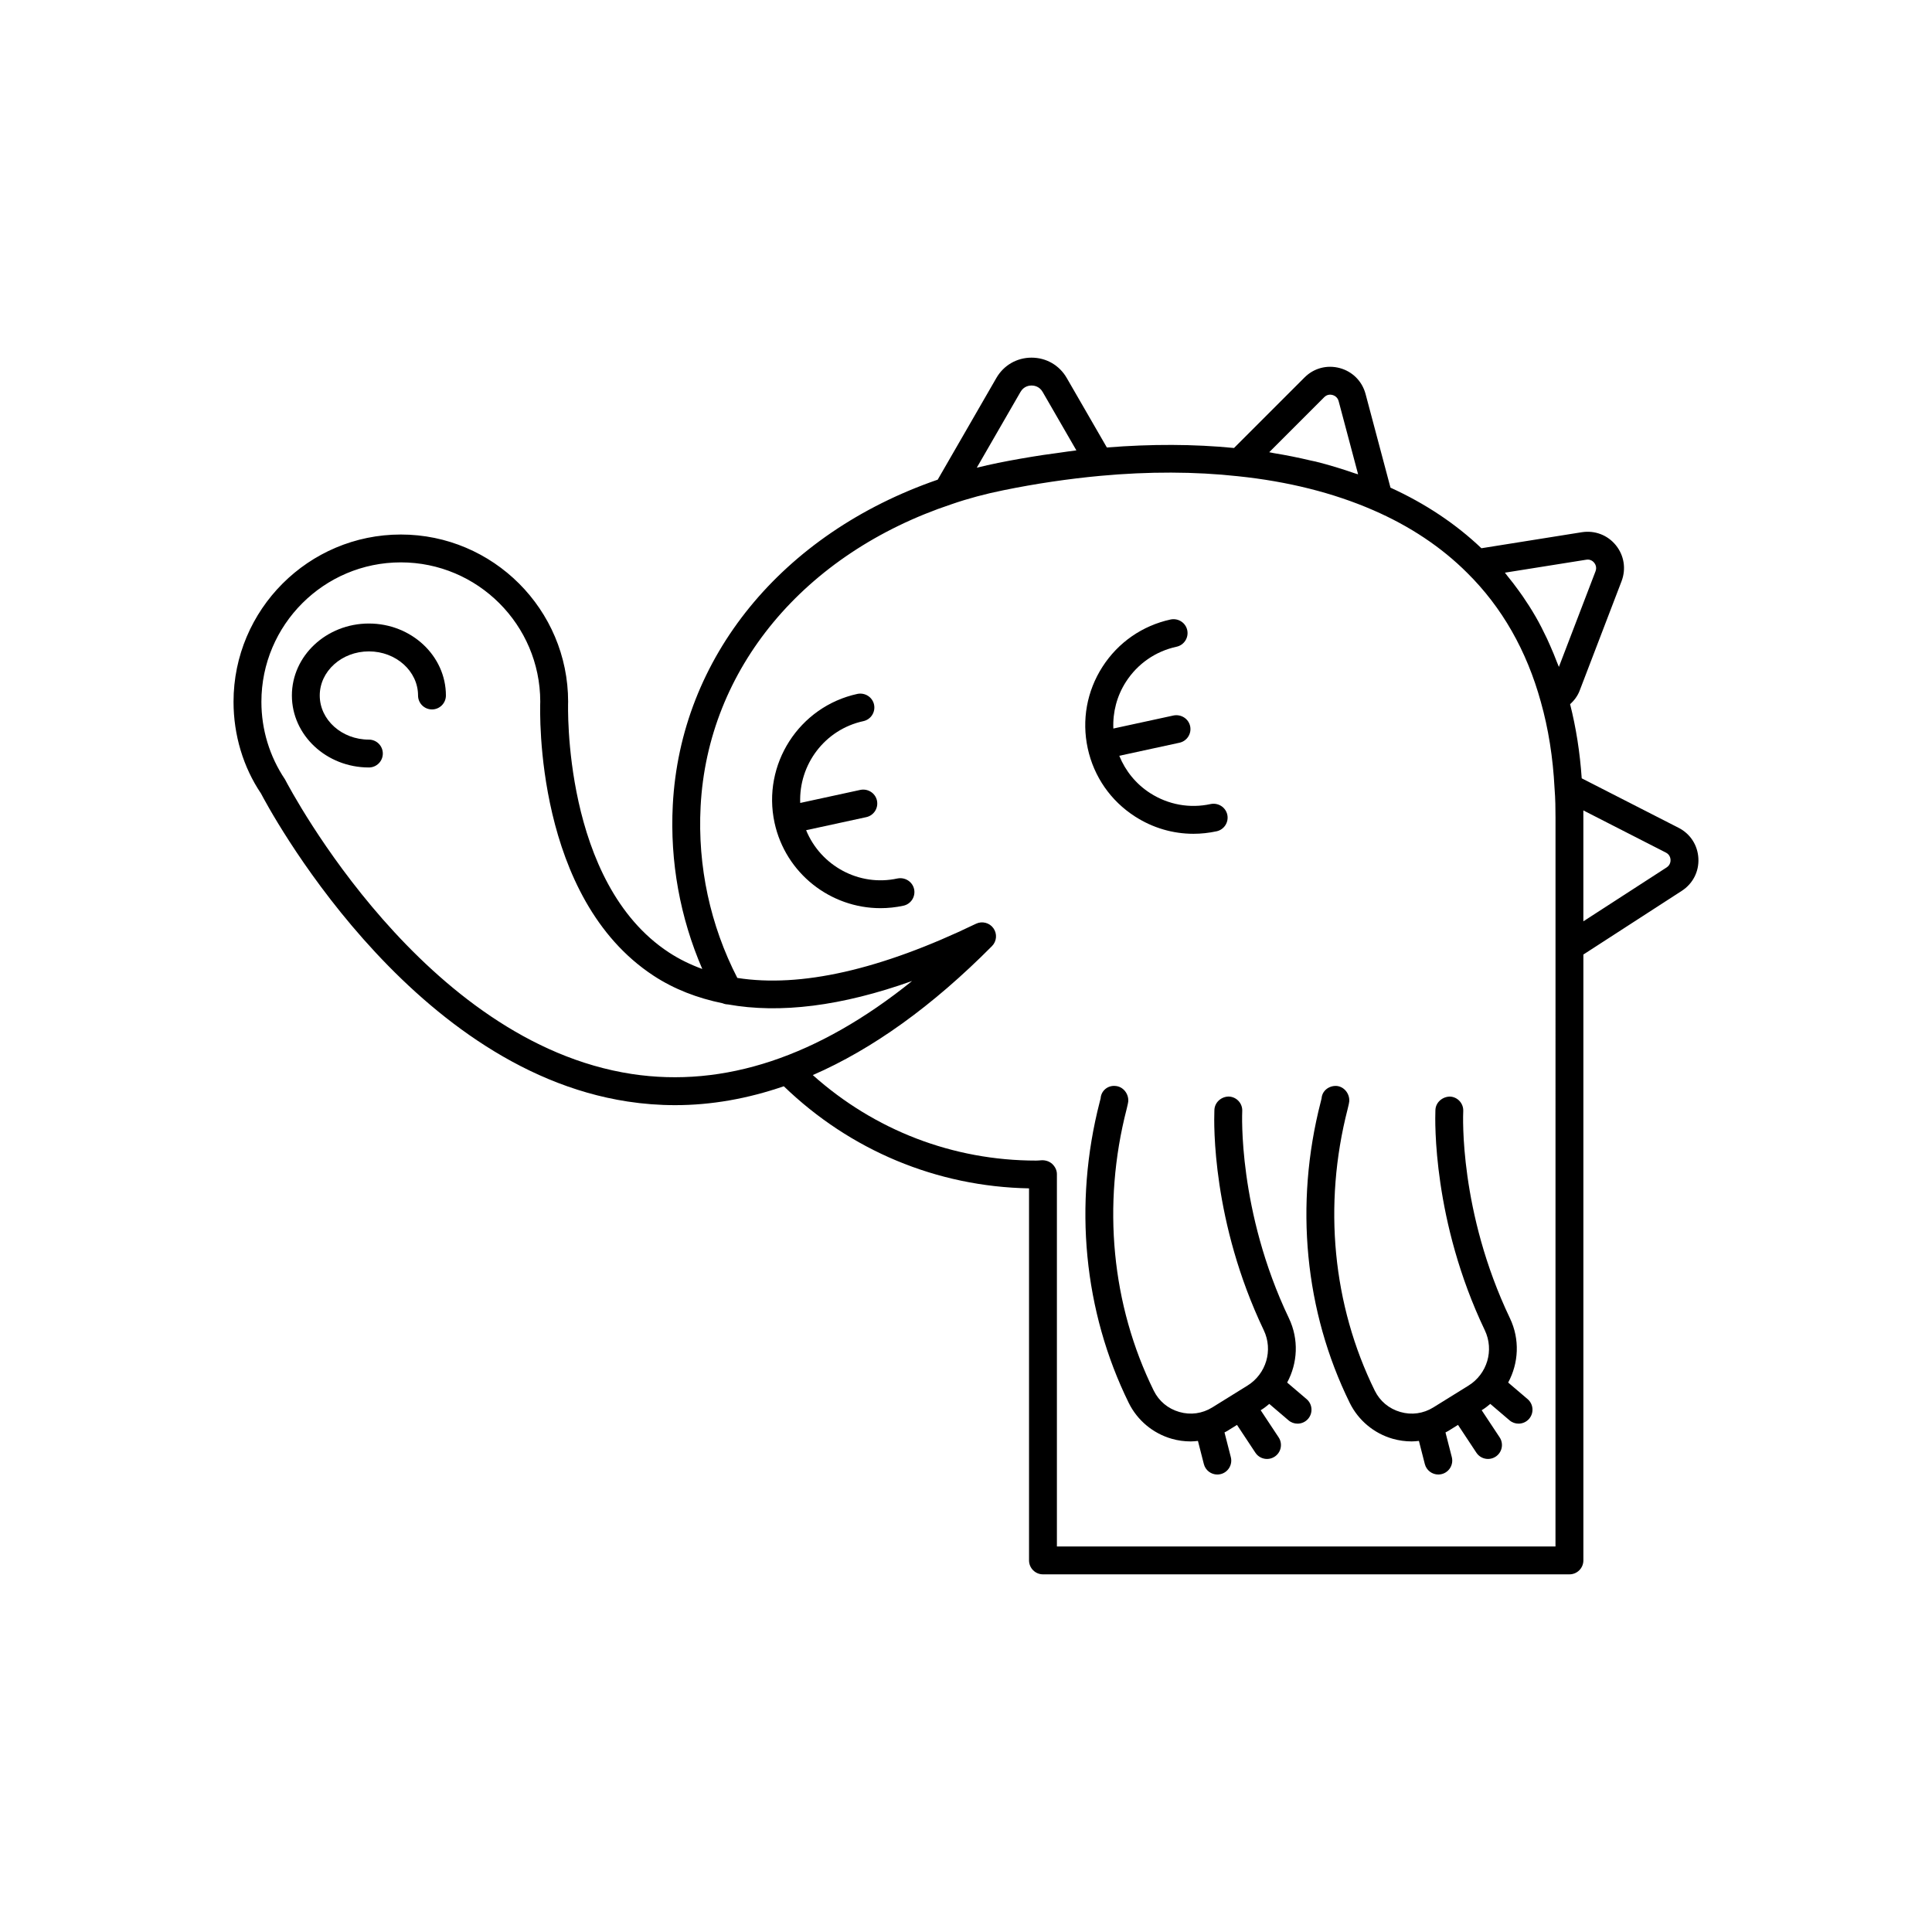 <?xml version="1.0" encoding="UTF-8"?>
<!-- Uploaded to: ICON Repo, www.iconrepo.com, Generator: ICON Repo Mixer Tools -->
<svg fill="#000000" width="800px" height="800px" version="1.1" viewBox="144 144 512 512" xmlns="http://www.w3.org/2000/svg">
 <g>
  <path d="m588.87 363.39-25.699-13.129c-0.469-6.856-1.504-13.441-3.078-19.648 1.137-1.012 2.035-2.246 2.566-3.68l11.07-28.906c0.004-0.004 0.004-0.008 0.004-0.016 1.242-3.269 0.668-6.832-1.523-9.531-2.191-2.695-5.566-3.973-9-3.438l-26.621 4.246c-6.789-6.461-14.875-11.852-24.098-16.055l-6.606-24.836c-0.91-3.383-3.473-5.953-6.856-6.859-3.371-0.895-6.844 0.023-9.301 2.481l-18.703 18.703c-10.621-1.043-21.934-1.078-33.695-0.133l-10.621-18.402c-1.949-3.391-5.438-5.406-9.34-5.406h-0.004c-3.898 0-7.383 2.023-9.328 5.402l-15.535 26.934c-41.32 14.266-68.191 47.18-70.207 86.258-0.777 14.988 1.941 29.828 7.816 43.414-3.137-1.152-6.102-2.586-8.844-4.383-28.219-18.484-26.723-65.805-26.711-66.277 0.004-0.047 0.004-0.098 0.004-0.145 0-24.445-19.887-44.332-44.332-44.332-24.449 0-44.34 19.887-44.34 44.332 0 8.82 2.59 17.355 7.289 24.316 1.543 2.961 38.363 72.652 97.16 81.617 4.191 0.641 8.383 0.961 12.59 0.961 9.578 0 19.184-1.703 28.789-5.008 17.613 17 40.516 26.594 64.988 27.059v98.594c0.004 2.039 1.656 3.695 3.695 3.695h139.52c2.039 0 3.691-1.652 3.691-3.691v-160.59c0.035-0.023 0.078-0.027 0.117-0.051l25.961-16.801c2.934-1.895 4.582-5.109 4.402-8.594-0.176-3.488-2.121-6.512-5.223-8.102zm-24.504-71.059c1.141-0.207 1.871 0.496 2.113 0.805 0.246 0.305 0.777 1.133 0.352 2.258l-9.707 25.34c-0.148-0.406-0.336-0.781-0.488-1.184-0.578-1.52-1.191-3.012-1.844-4.477-0.273-0.613-0.539-1.23-0.824-1.836-0.934-1.973-1.914-3.91-2.984-5.777-0.027-0.043-0.055-0.086-0.082-0.133-1.055-1.836-2.195-3.606-3.379-5.332-0.348-0.504-0.707-0.996-1.066-1.492-0.949-1.32-1.938-2.606-2.965-3.856-0.234-0.285-0.438-0.598-0.676-0.883zm-69.414-43.09c0.828-0.82 1.793-0.672 2.168-0.566 0.391 0.105 1.32 0.473 1.633 1.629l5.16 19.395c-0.27-0.098-0.566-0.156-0.836-0.25-3.359-1.168-6.812-2.227-10.398-3.125-0.438-0.109-0.906-0.18-1.348-0.285-3.184-0.762-6.445-1.414-9.789-1.961-0.406-0.066-0.777-0.176-1.184-0.238zm-80.512-1.371c0.883-1.543 2.348-1.707 2.934-1.707 0.59 0 2.055 0.164 2.941 1.711l8.938 15.48c-1.625 0.191-3.25 0.453-4.879 0.676-1.316 0.18-2.625 0.344-3.945 0.547-3.992 0.613-7.981 1.297-11.941 2.102-1.914 0.391-3.793 0.812-5.633 1.273zm-102.99 180.75c-55.125-8.406-90.25-74.898-91.926-78.082-4.09-6.098-6.25-13.199-6.25-20.555 0-20.375 16.574-36.949 36.953-36.949 20.348 0 36.91 16.539 36.949 36.883-0.109 3.043-1.371 52.062 30.016 72.648 5.465 3.586 11.625 5.941 18.324 7.316 0.441 0.191 0.902 0.289 1.387 0.301 13.812 2.481 30.094 0.469 48.816-6.211-24.934 20.086-49.871 28.355-74.27 24.648zm244.77 125.21h-132.13v-98.684c0-1.035-0.504-2.019-1.27-2.715-0.766-0.703-1.875-1.016-2.891-0.945-0.441 0.039-0.891 0.082-1.336 0.082-22.09 0-42.863-8.062-59.191-22.66 15.875-6.914 31.738-18.316 47.48-34.176 1.27-1.273 1.434-3.277 0.383-4.746-1.043-1.465-3-1.953-4.609-1.184-25.32 12.223-46.484 16.988-63.258 14.359-7.168-13.93-10.555-29.578-9.73-45.406 1.875-36.414 27.367-67.121 66.57-80.152 4.254-1.473 8.871-2.711 13.711-3.688 8.52-1.742 17.156-3.019 25.676-3.812 12.801-1.176 25.047-1.141 36.426 0.102 13.215 1.371 25.273 4.394 35.84 8.988 9.727 4.215 18.113 9.809 24.941 16.633 9.191 9.082 15.75 20.57 19.5 34.16 2 7.082 3.223 14.754 3.641 22.918 0.227 2.754 0.254 5.629 0.254 7.82v33.82zm29.453-179.95-22.066 14.281v-27.434c0-0.605 0-1.266-0.008-1.961l21.902 11.191c1.035 0.535 1.191 1.504 1.211 1.898 0.016 0.391-0.047 1.379-1.039 2.023z"/>
  <path d="m543.68 510.39c2.777-5.141 3.144-11.434 0.469-17.043-13.484-28.254-12.426-53.805-12.375-54.875v-0.004c0.098-2.039-1.477-3.766-3.508-3.863-1.961 0.016-3.766 1.477-3.863 3.516v0.023l-0.004 0.07c0 0.027-0.004 0.059-0.004 0.082-0.102 2.648-0.746 29.238 13.094 58.234 2.516 5.273 0.652 11.586-4.336 14.676l-9.301 5.773c-2.641 1.641-5.766 2.082-8.754 1.207-3-0.859-5.41-2.871-6.777-5.66-11.164-22.691-13.715-49.184-7.188-74.602 0.289-1.109 0.418-1.816 0.434-2.055 0.141-2.039-1.379-3.953-3.418-4.086-1.957-0.078-3.769 1.25-3.914 3.285-0.039 0.195-0.129 0.539-0.25 1.02-6.969 27.121-4.231 55.43 7.711 79.695 2.269 4.613 6.41 8.078 11.363 9.5 1.652 0.473 3.356 0.707 5.047 0.707 0.641 0 1.281-0.066 1.918-0.133l1.566 6.129c0.426 1.668 1.926 2.777 3.57 2.777 0.305 0 0.609-0.039 0.918-0.117 1.977-0.504 3.168-2.516 2.664-4.488l-1.676-6.547c0.223-0.125 0.457-0.219 0.676-0.355l2.641-1.641 4.875 7.371c0.707 1.07 1.883 1.652 3.082 1.652 0.695 0 1.402-0.195 2.035-0.617 1.703-1.125 2.168-3.414 1.039-5.113l-4.758-7.188 0.387-0.238c0.688-0.426 1.281-0.938 1.895-1.434l5.094 4.348c0.695 0.598 1.547 0.883 2.398 0.883 1.043 0 2.078-0.438 2.809-1.293 1.32-1.555 1.141-3.883-0.41-5.207z"/>
  <path d="m485.11 510.39c2.777-5.141 3.144-11.434 0.469-17.043-13.613-28.516-12.383-54.586-12.375-54.824 0.129-2.016-1.379-3.754-3.391-3.918-1.938-0.098-3.773 1.32-3.973 3.332l-0.004 0.102c-0.008 0.129-0.016 0.258-0.016 0.383-0.129 3.375-0.633 29.344 13.094 58.105 2.516 5.273 0.652 11.586-4.336 14.676l-9.301 5.773c-2.641 1.641-5.754 2.082-8.75 1.207-3-0.859-5.41-2.871-6.781-5.66-11.168-22.703-13.719-49.203-7.176-74.613 0.277-1.098 0.414-1.793 0.43-2.027 0.145-2.035-1.371-3.953-3.402-4.09-2-0.207-3.785 1.242-3.922 3.273-0.043 0.191-0.129 0.535-0.254 1.008-6.981 27.117-4.238 55.426 7.707 79.711 2.273 4.613 6.418 8.078 11.371 9.5 1.652 0.477 3.352 0.707 5.043 0.707 0.645 0 1.285-0.066 1.922-0.133l1.566 6.129c0.422 1.668 1.922 2.777 3.566 2.777 0.305 0 0.609-0.039 0.918-0.117 1.977-0.504 3.168-2.516 2.664-4.488l-1.676-6.551c0.219-0.125 0.453-0.219 0.672-0.352l2.641-1.641 4.875 7.371c0.707 1.07 1.883 1.652 3.082 1.652 0.695 0 1.402-0.195 2.035-0.617 1.703-1.125 2.168-3.414 1.039-5.113l-4.758-7.188 0.387-0.238c0.688-0.426 1.281-0.938 1.895-1.434l5.094 4.348c0.695 0.598 1.547 0.883 2.398 0.883 1.043 0 2.078-0.438 2.809-1.293 1.32-1.555 1.141-3.883-0.41-5.207z"/>
  <path d="m444.79 360.38c4.688 3.019 10.027 4.582 15.48 4.582 2.043 0 4.102-0.223 6.148-0.664 1.992-0.434 3.254-2.398 2.828-4.394-0.438-1.996-2.402-3.223-4.394-2.828-5.562 1.223-11.27 0.18-16.066-2.902-3.738-2.406-6.527-5.852-8.168-9.883l15.953-3.461c1.992-0.434 3.254-2.398 2.828-4.394-0.438-1.992-2.398-3.211-4.394-2.828l-15.957 3.461c-0.18-4.348 0.934-8.641 3.336-12.379 3.082-4.789 7.844-8.094 13.418-9.301 1.992-0.434 3.254-2.398 2.828-4.394-0.438-1.996-2.391-3.227-4.394-2.828-7.496 1.629-13.914 6.078-18.062 12.527-4.148 6.453-5.539 14.133-3.914 21.629 1.629 7.496 6.078 13.91 12.531 18.059z"/>
  <path d="m381.85 376.8c-10.219 2.242-20.375-3.387-24.219-12.789l15.945-3.461c1.992-0.434 3.254-2.398 2.828-4.394-0.434-1.992-2.398-3.227-4.394-2.828l-15.945 3.461c-0.402-10.148 6.481-19.457 16.738-21.68 1.992-0.434 3.254-2.398 2.828-4.394-0.434-1.992-2.402-3.223-4.394-2.828-15.469 3.356-25.324 18.676-21.973 34.156 2.918 13.426 14.844 22.629 28.066 22.629 2.008 0 4.047-0.211 6.09-0.652 1.992-0.434 3.254-2.398 2.828-4.394-0.438-1.984-2.41-3.215-4.398-2.824z"/>
  <path d="m241.76 309.24c-11.254 0-20.406 8.559-20.406 19.074 0 10.52 9.152 19.074 20.406 19.074 2.039 0 3.691-1.652 3.691-3.691 0-2.039-1.652-3.691-3.691-3.691-7.184 0-13.023-5.246-13.023-11.691 0-6.445 5.84-11.691 13.023-11.691 7.184 0 13.027 5.246 13.027 11.691 0 2.039 1.652 3.691 3.691 3.691 2.039 0 3.691-1.652 3.691-3.691 0-10.52-9.156-19.074-20.41-19.074z"/>
 </g>
</svg>